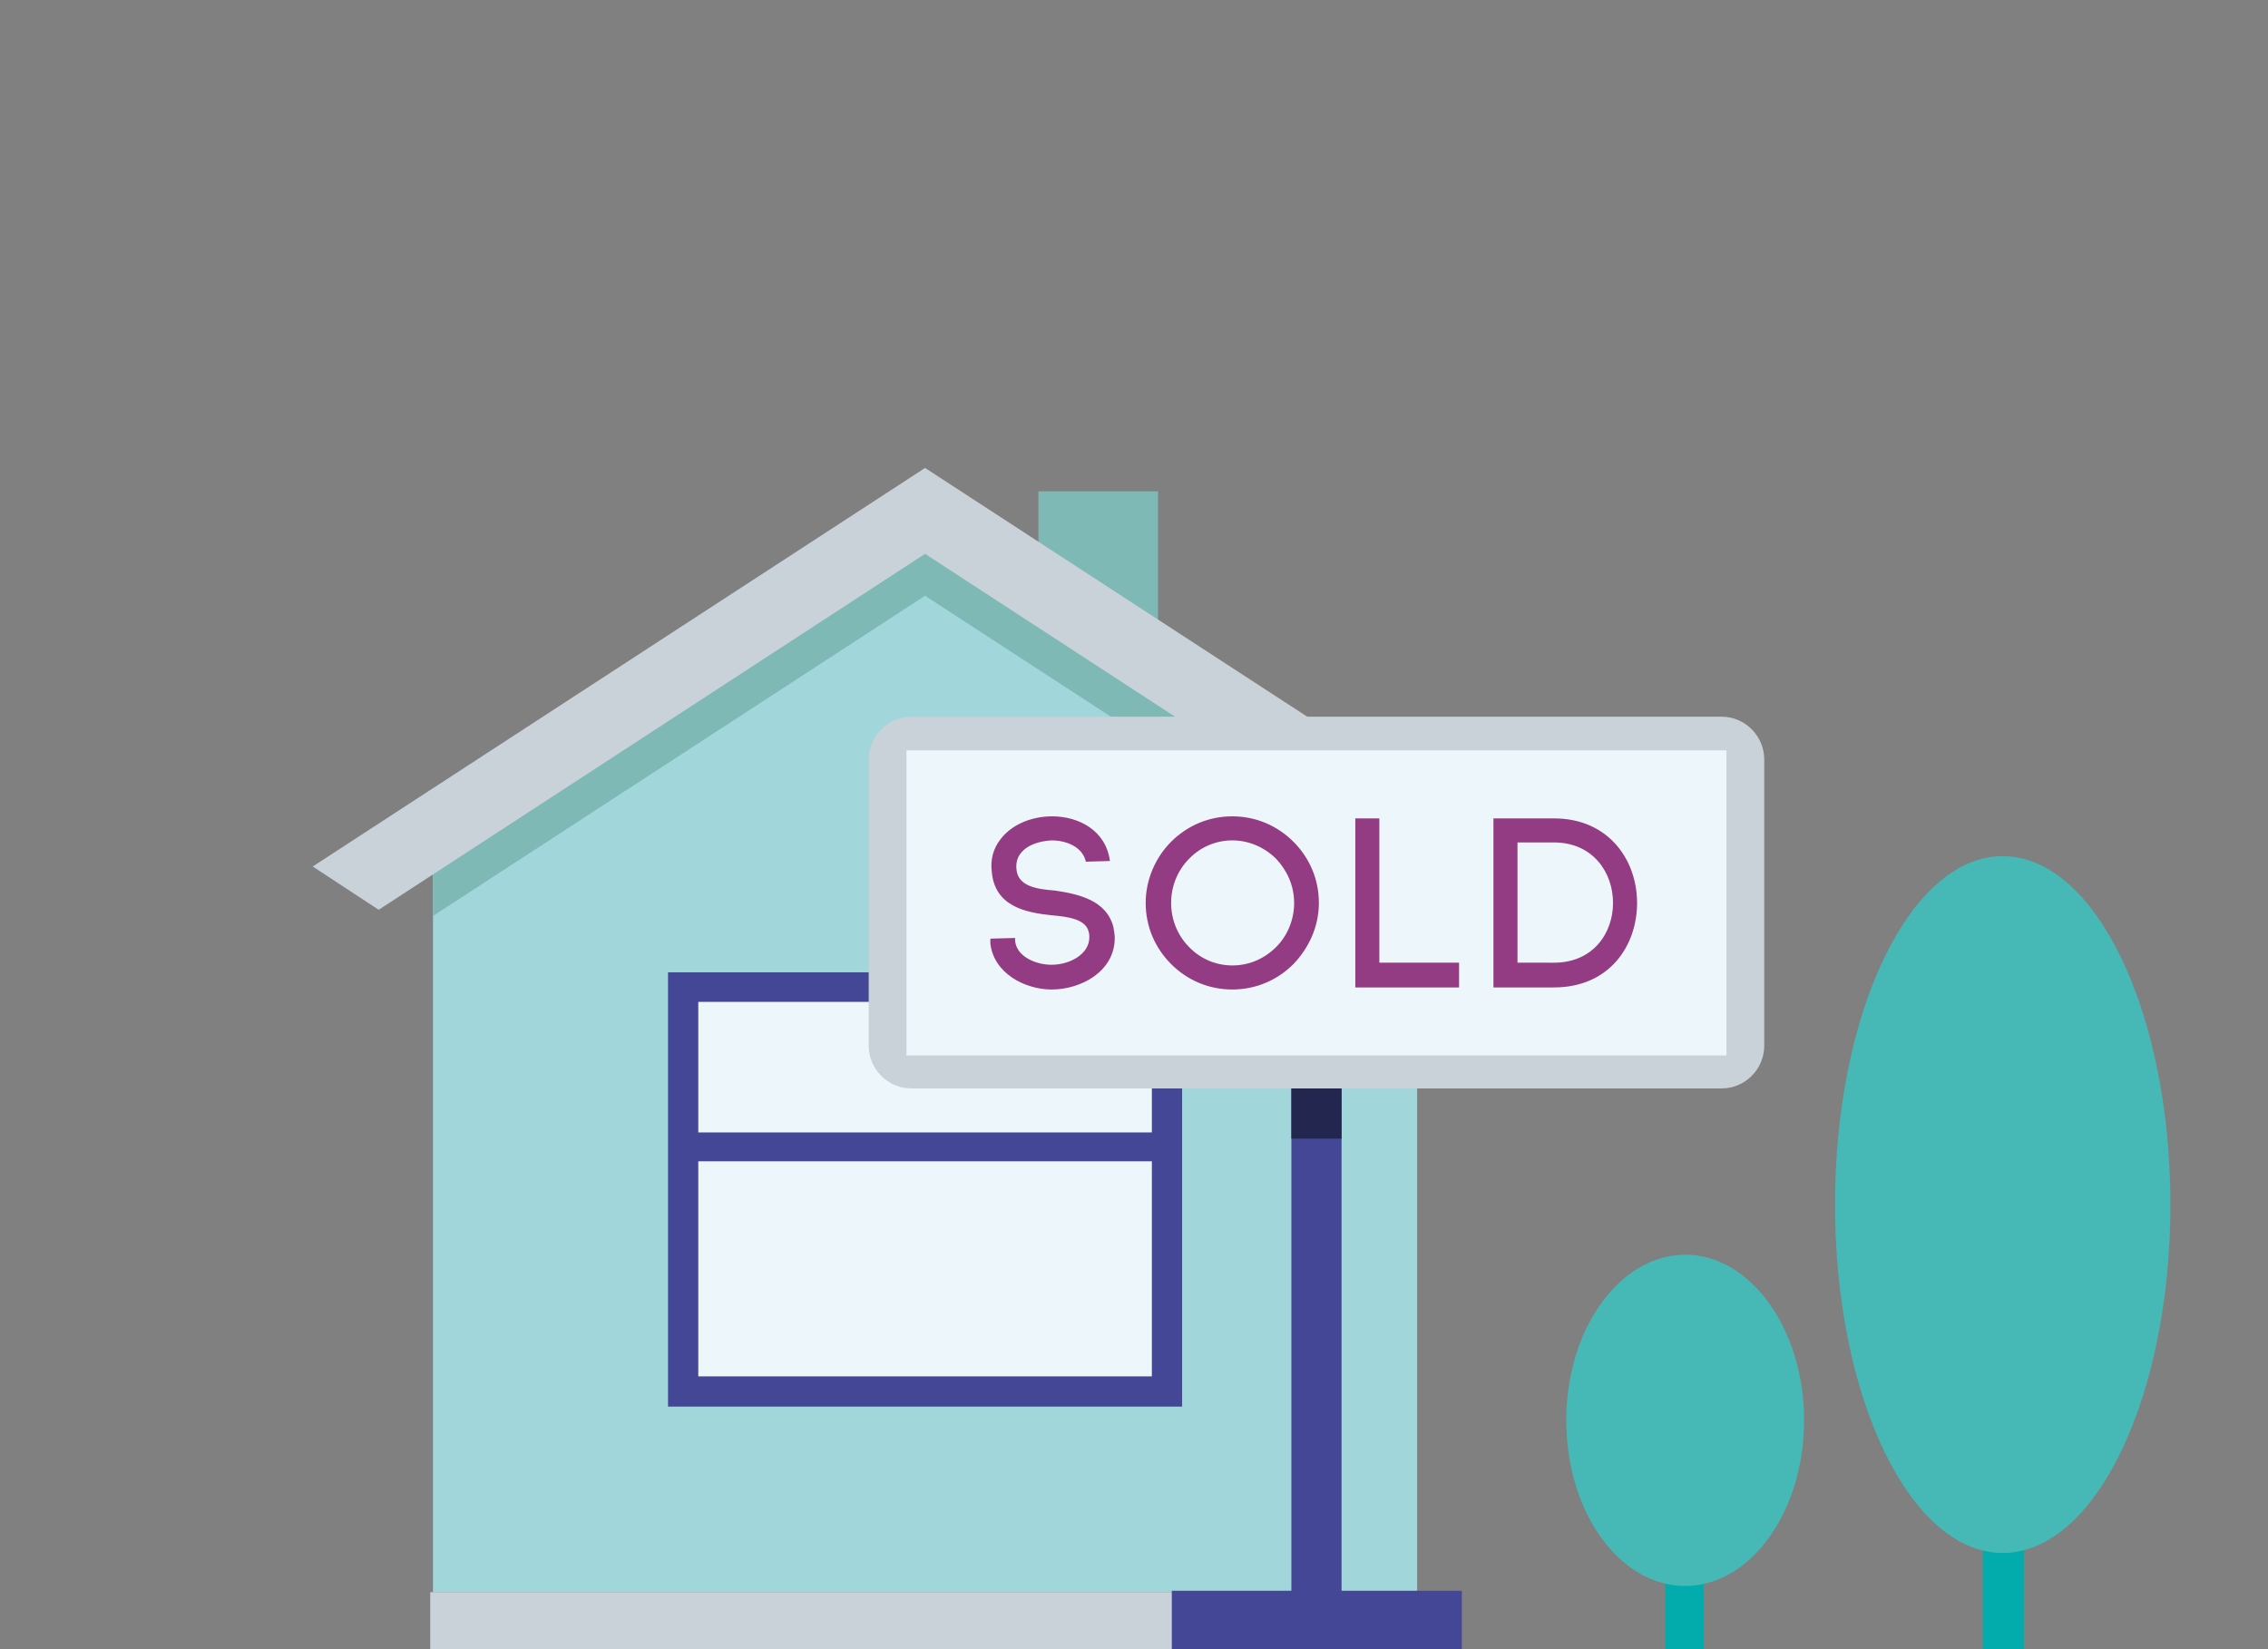 <?xml version="1.0" encoding="UTF-8"?> <!-- Generator: Adobe Illustrator 22.1.0, SVG Export Plug-In . SVG Version: 6.00 Build 0) --> <svg xmlns="http://www.w3.org/2000/svg" xmlns:xlink="http://www.w3.org/1999/xlink" id="Layer_1" x="0px" y="0px" viewBox="0 0 330 240" style="enable-background:new 0 0 330 240;" xml:space="preserve"><rect x="0" y="0" width="330" height="240" fill="#808080" stroke="none"/> <style type="text/css"> .st0{fill-rule:evenodd;clip-rule:evenodd;fill:#7EB9B6;} .st1{fill-rule:evenodd;clip-rule:evenodd;fill:#A1D6DA;} .st2{fill-rule:evenodd;clip-rule:evenodd;fill:#C8D2D8;} .st3{fill-rule:evenodd;clip-rule:evenodd;fill:#444795;} .st4{fill-rule:evenodd;clip-rule:evenodd;fill:#EDF7FB;} .st5{fill-rule:evenodd;clip-rule:evenodd;fill:#232750;} .st6{fill-rule:evenodd;clip-rule:evenodd;fill:#933C83;} .st7{fill:#03ACAC;} .st8{fill:#46B9B7;} </style> <g> <g> <rect x="151.1" y="71.5" class="st0" width="17.4" height="26.5"></rect> <polygon class="st1" points="206.2,118.9 134,74.7 63,118.9 63,231.7 206.2,231.7 "></polygon> <polygon class="st0" points="63,120.8 130.7,76.8 134,74.7 157.1,88.9 206.2,120.8 206.2,133.3 134.6,86.7 63,133.3 "></polygon> <rect x="62.6" y="231.7" class="st2" width="144.1" height="8.3"></rect> <polygon class="st2" points="45.5,126.1 134.6,68.1 223.7,126.1 214.1,132.4 134.6,80.6 55.1,132.4 "></polygon> <g> <rect x="97.2" y="141.5" class="st3" width="74.8" height="63.2"></rect> <rect x="101.6" y="145.8" class="st4" width="66" height="54.5"></rect> <rect x="100" y="164.8" class="st3" width="69.2" height="4.2"></rect> </g> </g> <g> <rect x="187.9" y="152.6" class="st3" width="7.3" height="80.8"></rect> <rect x="187.9" y="152.6" class="st5" width="7.3" height="13.1"></rect> <path class="st2" d="M132.6,104.3h117.9c3.4,0,6.2,2.8,6.2,6.2v41.7c0,3.4-2.8,6.2-6.2,6.2H132.6c-3.4,0-6.2-2.8-6.2-6.2v-41.7 C126.4,107.1,129.2,104.3,132.6,104.3z"></path> <rect x="170.5" y="231.5" class="st3" width="42.2" height="8.5"></rect> <rect x="131.9" y="109.2" class="st4" width="119.3" height="44.4"></rect> <path class="st6" d="M161.5,125.3c-0.6-4.5-4.6-6.5-8.4-6.5c-2.9,0-5.8,1.1-7.5,3.3c-1.1,1.4-1.5,3-1.3,4.7v0 c0.4,5.1,4.9,6,8.7,6.4c2.5,0.2,5,0.6,5.4,2.4c0.1,0.3,0.1,0.6,0.1,0.8c0,2.5-2.9,4-5.5,4c-2.3,0-5.1-1.2-5.3-3.5v0.1l0-0.5 l-3.6,0.1l0,0.7c0.5,4.4,5.1,6.7,8.9,6.7c4.4,0,9.2-2.7,9.2-7.5c0-0.5-0.1-1.1-0.2-1.6c-1-3.9-5.1-4.8-8.5-5.3 c-2.6-0.2-5.4-0.6-5.6-3.1c-0.1-0.8,0.1-1.7,0.6-2.3c1-1.3,2.8-1.8,4.5-1.9c2.1,0,4.5,0.9,5,3.1L161.5,125.3L161.5,125.3z M188.3,131.4c0,2.5-1,4.8-2.6,6.4c-1.7,1.7-3.9,2.7-6.4,2.7c-2.4,0-4.7-1-6.3-2.7c-1.6-1.6-2.6-3.9-2.6-6.4c0-2.5,1-4.8,2.6-6.4 c1.6-1.7,3.9-2.7,6.3-2.7c2.4,0,4.7,1,6.4,2.7C187.2,126.6,188.3,128.8,188.3,131.4L188.3,131.4z M166.7,131.4 c0,3.5,1.4,6.6,3.7,8.9c2.3,2.3,5.4,3.7,8.9,3.7c3.5,0,6.6-1.4,8.9-3.7c2.2-2.3,3.7-5.4,3.7-8.9c0-3.5-1.4-6.6-3.7-8.9 c-2.3-2.3-5.4-3.7-8.9-3.7c-3.5,0-6.6,1.4-8.9,3.7C168.2,124.7,166.7,127.9,166.7,131.4L166.7,131.4z M200.8,119.1h-3.6v24.6h15.1 v-3.6h-11.6V119.1L200.8,119.1z M220.8,140.1v-17.5h5.3c5.7,0,8.6,4.4,8.6,8.8c0,4.4-2.9,8.7-8.6,8.7H220.8L220.8,140.1z M217.3,119.1v24.6h8.8c8.1,0,12.1-6.1,12.1-12.3c0-6.2-4.1-12.3-12.1-12.3H217.3z"></path> </g> </g> <g> <rect x="288.5" y="210.5" class="st7" width="6" height="29.8"></rect> <path class="st8" d="M315.8,175.3c0,28-10.9,50.7-24.4,50.7c-13.5,0-24.4-22.7-24.4-50.7c0-28,10.9-50.7,24.4-50.7 C304.9,124.6,315.8,147.3,315.8,175.3z"></path> </g> <g> <rect x="242.3" y="211.8" class="st7" width="5.6" height="28.2"></rect> <path class="st8" d="M262.5,206.7c0,13.3-7.8,24.1-17.3,24.1c-9.6,0-17.3-10.8-17.3-24.1c0-13.3,7.8-24.1,17.3-24.1 C254.7,182.6,262.5,193.4,262.5,206.7z"></path> </g> </svg> 